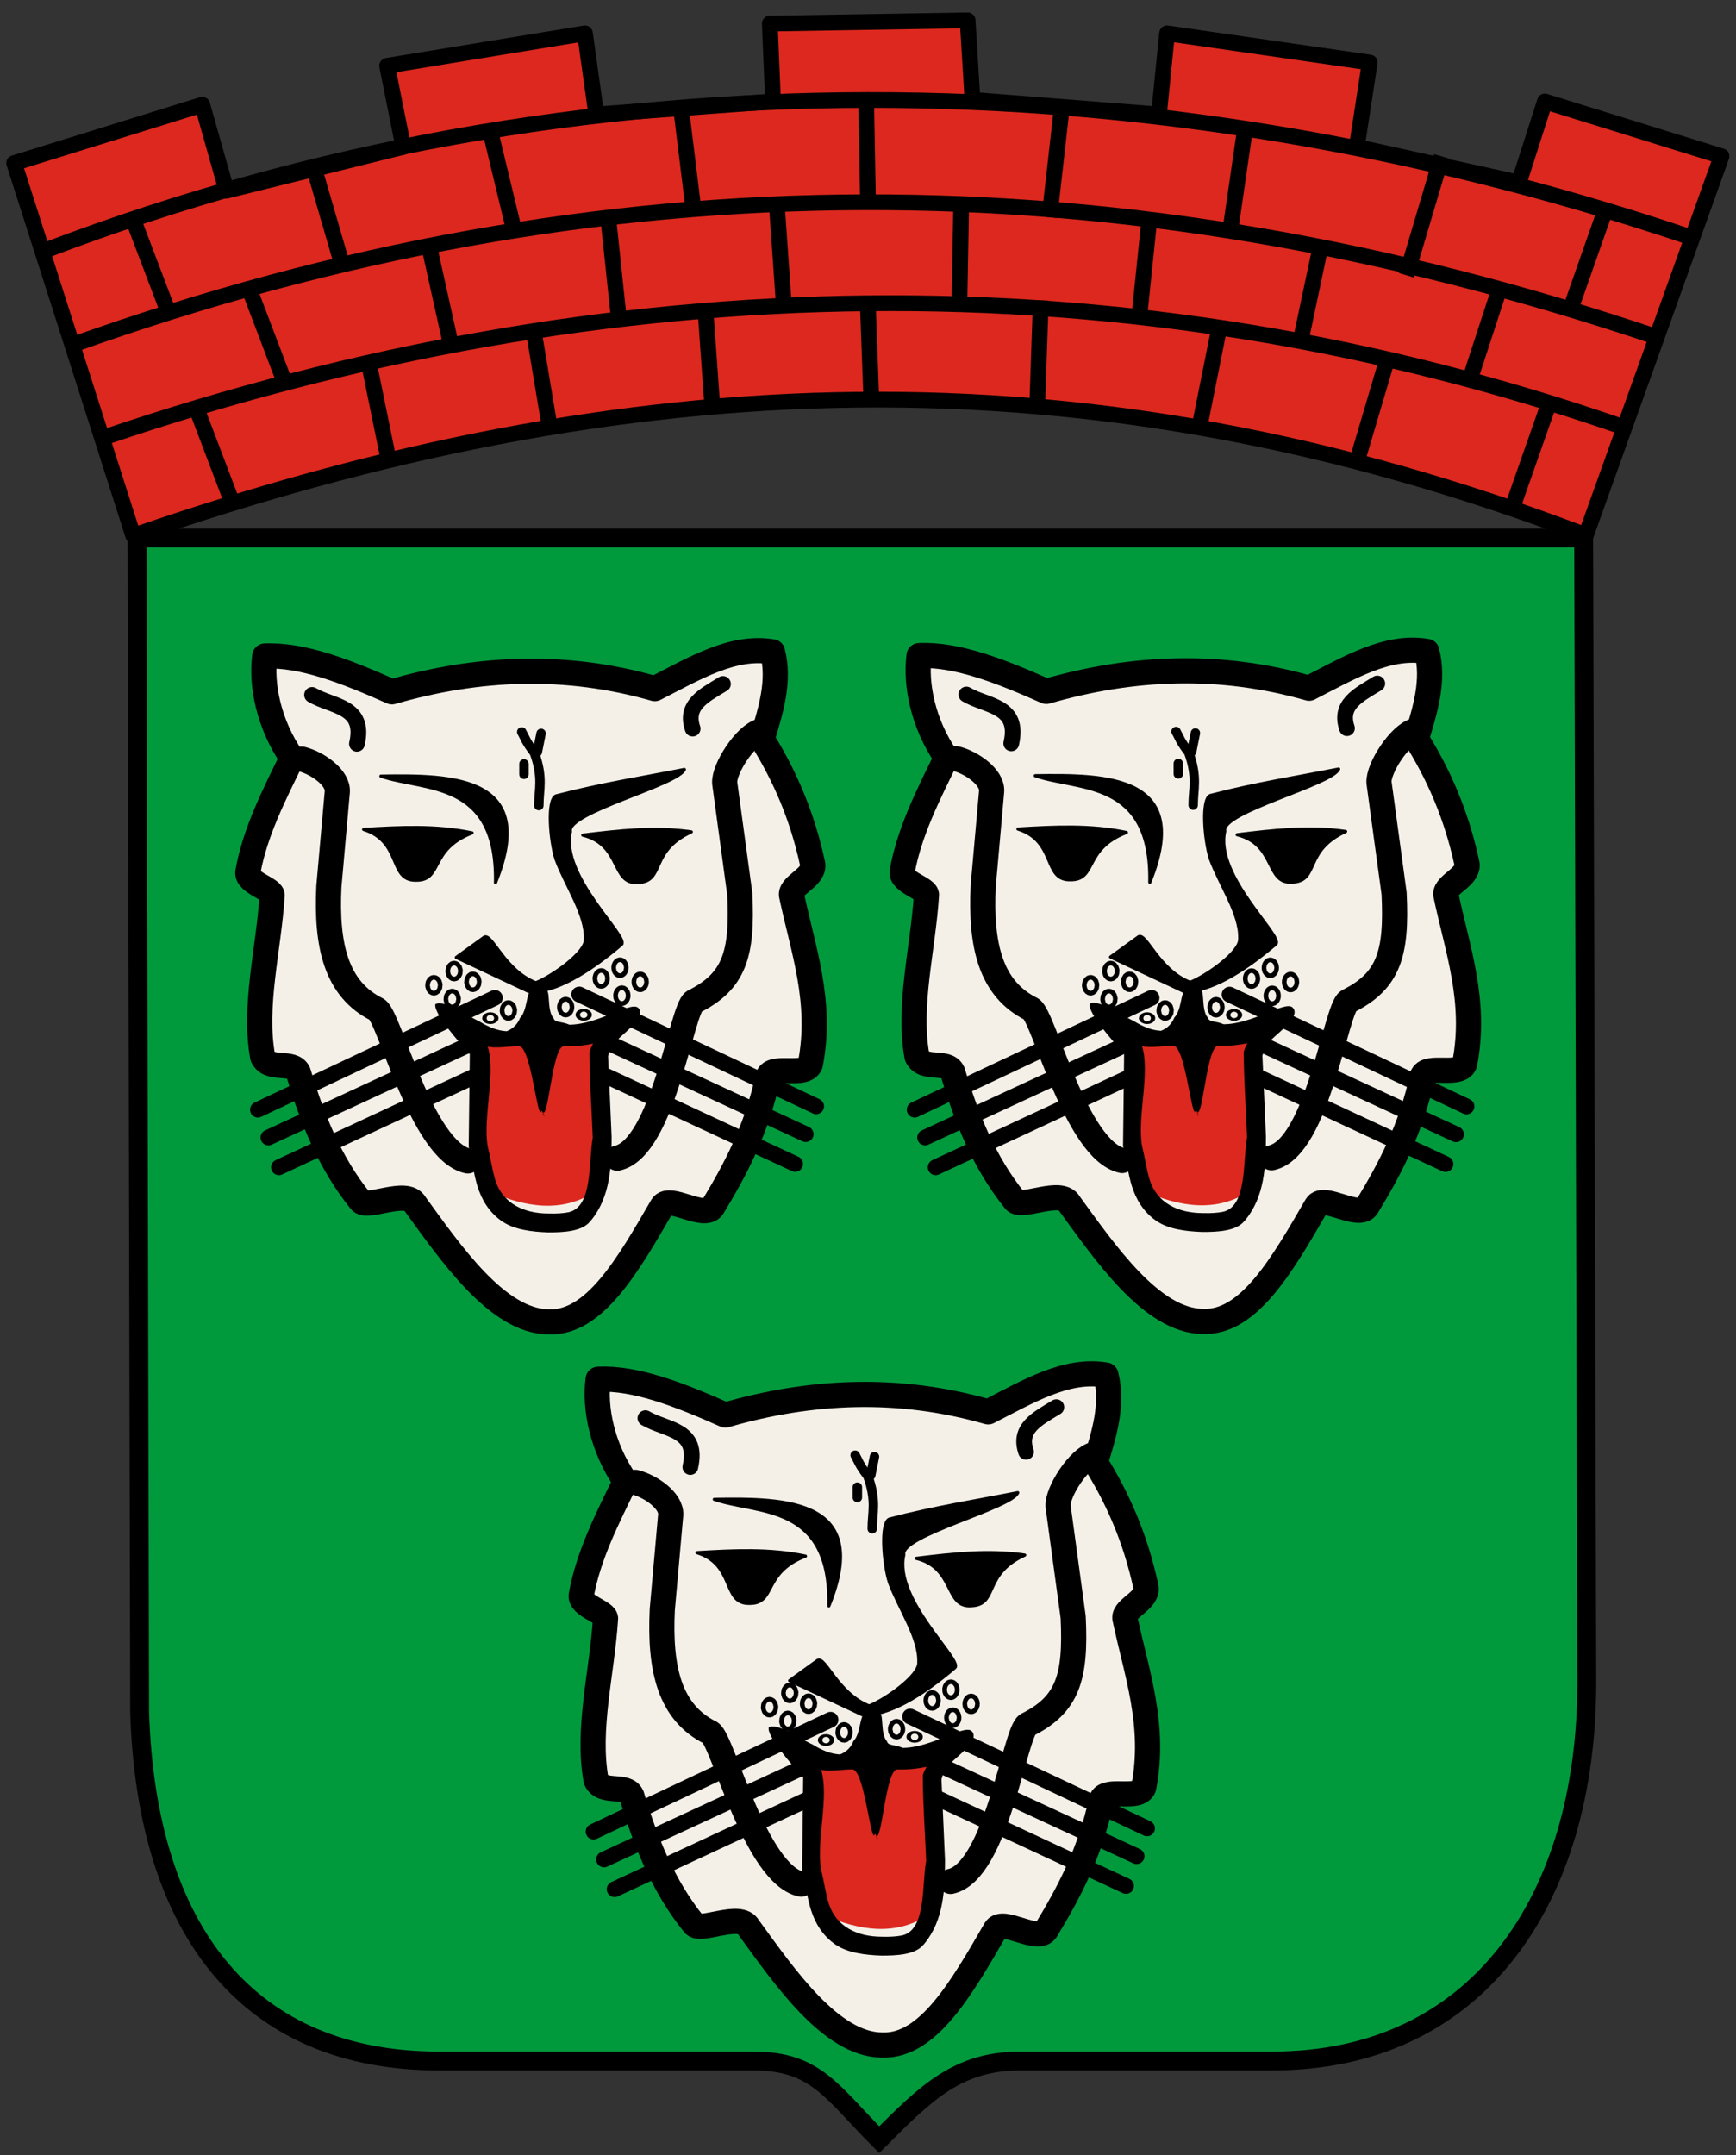 <!-- Created with Inkscape (http://www.inkscape.org/) -->
<svg xmlns:rdf="http://www.w3.org/1999/02/22-rdf-syntax-ns#" xmlns="http://www.w3.org/2000/svg" height="685" width="552" version="1.1" xmlns:cc="http://creativecommons.org/ns#" xmlns:dc="http://purl.org/dc/elements/1.1/">
 <rect width="100%" height="100%" fill="#333333" stroke="none"/>

 <g transform="translate(39.561,165)">
  <g transform="translate(0,-532.362)">
   <path stroke-linejoin="miter" d="m464,538.36-460,0,0.839,373.16c2.214,70.27,35.161,110.88,95.161,110.88h100c20,0,25,10,40,25,15-15,25-25,45-25h80c65,0,99.839-50.838,100-120z" stroke="#000" stroke-linecap="butt" stroke-miterlimit="4" stroke-dasharray="none" stroke-width="6" fill="#009a3d"/>
   <g transform="translate(-65.36,277.337)">
    <path stroke-linejoin="round" d="m109.98,298.54c11.84-0.592,25.969,4.918,40.449,11.366,27.436-7.921,55.246-9.119,83.573-1.003,12.48-6.354,24.96-13.914,37.441-11.7,2.372,9.249-0.497,18.497-3.343,27.746,6.941,11.159,12.663,23.841,16.046,39.446,1.097,4.311-6.906,6.803-6.686,10.029,3.663,17.388,9.864,33.93,6.017,53.821-1.59,4.144-11.566,0.18-13.372,3.677-3.71,17.222-10.488,29.842-17.717,41.786-2.752,3.923-13.765-4.05-16.046-0.334-10.766,18.597-21.496,37.38-36.103,36.772-16.217-0.102-31.13-21.898-42.455-37.441-2.574-4.907-15.428,1.758-17.383-1.003-9.699-12.032-15.337-26.095-19.723-40.784-1.783-3.962-9.249-0.384-11.366-5.014-2.934-16.261,1.915-34.08,3.009-51.147,0.518-2.105-8.458-4.232-7.689-7.689,2.292-12.632,8.295-24.335,14.04-36.103-7.45-10.809-9.904-23.289-8.692-32.426z" stroke="#000" stroke-linecap="round" stroke-miterlimit="4" stroke-dasharray="none" stroke-width="8" fill="#f4f0e8"/>
    <path stroke-linejoin="round" d="m121.8,331.31c4.864,1.222,11.573,5.844,11.251,10.346l-2.674,30.086c-0.92,19.066,2.404,32.707,15.303,39.136,3.942,2.408,14.289,44.925,28.864,48.131" stroke="#000" stroke-linecap="round" stroke-miterlimit="4" stroke-dasharray="none" stroke-width="8" fill="none"/>
    <path stroke-linejoin="round" d="m183.35,370.58c13.723-33.853-13.492-34.247-36.432-33.876,13.754,4.781,37.093,1.074,36.432,33.876z" stroke="#000001" stroke-linecap="round" stroke-width="1px" fill="#000"/>
    <path stroke-linejoin="round" d="m170.88,394.32,8.928-6.449c2.382-1.31,6.377,10.577,16.363,14.506,5.199-2.054,16.154-9.73,15.769-13.919,0.274-7.79-6.24-16.937-9.36-25.406-1.819-5.776-2.907-18.773,0-20.057,14.606-3.803,27.348-5.741,40.824-8.415-1.998,4.931-37.733,13.755-36.225,19.747-3.293,14.2,18.769,33.505,16.249,35.86-10.433,8.889-21.131,15.355-29.357,15.026z" stroke="#000" stroke-linecap="round" stroke-width="1px" fill="#000"/>
    <path fill="#dc281e" d="m180.36,420.99,35.221,0-0.236,47.512c-10.534,7.232-22.498,5.266-33.802,0.236-2.508-17.334-1.756-30.414-1.182-47.749z"/>
    <path style="direction:ltr;enable-background:accumulate;baseline-shift:baseline;block-progression:tb;text-indent:0;color:#000000;text-transform:none;text-align:start;" fill="#000" d="m199.29,404.51-4.689,0.67c-1.479,0.222-1.076,6.003-3.458,8.382-0.623,1.661-1.958,3.324-4.24,4.22-3.049-0.172-5.822-1.362-8.781-3.188-3.493-1.521-11.17-7.112-13.904-5.382-0.538,2.997,7.395,11.865,10.966,15.851l-0.344,29.375c0.968,4.329,1.671,9.018,2.781,12.625,1.299,4.121,3.598,8.325,8.062,11.312,0.01,0,0.021,0,0.031,0,3.631,2.417,8.999,3.17,14.406,3.344,4.565,0.003,10.838-0.198,13.406-3.594l0.031,0.031c0.094-0.111,0.159-0.232,0.25-0.344,6.01-7.369,6.456-16.98,6.469-26.344,0.001-0.042,0.001-0.083,0-0.125l-1.125-25.656c0.771-2.742,1.652-3.965,3.031-5.25,2.338-2.356,9.525-7.469,6.459-10.167-2.557-1.935-12.733,5.419-21.811,5.425-2.592-1.129-4.672-0.616-4.984-2.038-2.279-2.43-0.86-9.025-2.558-9.148zm-1.144,38.552c0.683,2.411,1.185,2.257,0.031,0.156,1.991,4.186,3.159-21.251,7.038-20.655,3.862,0.053,6.655-0.312,9.156-0.844-0.398,0.901-0.87,1.654-1.156,2.75,0.02,8.93,0.722,18.117,1.063,27.125-1.403,7.649,0.102,22.022-7.688,23.719-1.629,0.334-3.895,0.482-6.25,0.406-8.151,0.022-14.696-3.331-17-10.469-1.022-3.244-1.522-7.102-2.5-11.062-1.503-9.203,2.695-23.093,0.031-31.562,1.986,0.726,7.447-0.121,9.78-0.087,3.93-0.657,6.015,23.843,7.255,20.696,0.235-0.625,0.09,0.45,0.239-0.172z"/>
    <path stroke-linejoin="round" d="m255.68,307.41c-6.146,3.733-12.194,6.732-9.637,14.195" stroke="#000" stroke-linecap="round" stroke-miterlimit="4" stroke-dasharray="none" stroke-width="5" fill="none"/>
    <path stroke-linejoin="miter" d="m125.02,310.9c6.619,3.875,17.04,3.448,14.277,15.533" stroke="#000" stroke-linecap="round" stroke-miterlimit="4" stroke-dasharray="none" stroke-width="5" fill="none"/>
    <path stroke-linejoin="round" d="m141.42,353.65c11.499-0.69,22.998-1.293,34.496,1.101-13.801,5.309-9.271,15.124-17.815,15.026-8.719,0.236-4.393-12.279-16.681-16.127z" stroke="#000" stroke-linecap="round" stroke-width="1px" fill="#000"/>
    <path stroke-linejoin="round" d="m267.72,322.4c-4.864,1.222-11.81,11.989-11.488,16.492l4.802,35.287c0.92,19.066-1.695,27.743-14.594,34.172-3.942,2.408-9.797,46.58-24.373,49.786" stroke="#000" stroke-linecap="round" stroke-miterlimit="4" stroke-dasharray="none" stroke-width="8" fill="none"/>
    <path stroke-linejoin="round" d="m211.12,355.46c11.434-1.4,22.874-2.713,34.498-1.034-13.446,6.152-8.318,15.668-16.852,16.099-8.688,0.774-5.144-11.984-17.646-15.065z" stroke="#000" stroke-linecap="round" stroke-width="1px" fill="#000"/>
    <path stroke-linejoin="round" d="m191.7,322.66c1.121,1.988,1.195,2.929,4.018,6.619,2.891,8.012,1.398,11.641,1.418,16.783" stroke="#000" stroke-linecap="round" stroke-miterlimit="4" stroke-dasharray="none" stroke-width="3" fill="none"/>
    <path stroke-linejoin="round" d="m192.41,332.82,0,3.309" stroke="#000" stroke-linecap="round" stroke-miterlimit="4" stroke-dasharray="none" stroke-width="3" fill="none"/>
    <path stroke-linejoin="round" d="m197.85,323.13-1.182,5.91" stroke="#000" stroke-linecap="round" stroke-miterlimit="4" stroke-dasharray="none" stroke-width="3" fill="none"/>
   </g>
   <g transform="translate(142.696,277.202)">
    <path stroke-linejoin="round" d="m109.98,298.54c11.84-0.592,25.969,4.918,40.449,11.366,27.436-7.921,55.246-9.119,83.573-1.003,12.48-6.354,24.96-13.914,37.441-11.7,2.372,9.249-0.497,18.497-3.343,27.746,6.941,11.159,12.663,23.841,16.046,39.446,1.097,4.311-6.906,6.803-6.686,10.029,3.663,17.388,9.864,33.93,6.017,53.821-1.59,4.144-11.566,0.18-13.372,3.677-3.71,17.222-10.488,29.842-17.717,41.786-2.752,3.923-13.765-4.05-16.046-0.334-10.766,18.597-21.496,37.38-36.103,36.772-16.217-0.102-31.13-21.898-42.455-37.441-2.574-4.907-15.428,1.758-17.383-1.003-9.699-12.032-15.337-26.095-19.723-40.784-1.783-3.962-9.249-0.384-11.366-5.014-2.934-16.261,1.915-34.08,3.009-51.147,0.518-2.105-8.458-4.232-7.689-7.689,2.292-12.632,8.295-24.335,14.04-36.103-7.45-10.809-9.904-23.289-8.692-32.426z" stroke="#000" stroke-linecap="round" stroke-miterlimit="4" stroke-dasharray="none" stroke-width="8" fill="#f4f0e8"/>
    <path stroke-linejoin="round" d="m121.8,331.31c4.864,1.222,11.573,5.844,11.251,10.346l-2.674,30.086c-0.92,19.066,2.404,32.707,15.303,39.136,3.942,2.408,14.289,44.925,28.864,48.131" stroke="#000" stroke-linecap="round" stroke-miterlimit="4" stroke-dasharray="none" stroke-width="8" fill="none"/>
    <path stroke-linejoin="round" d="m183.35,370.58c13.723-33.853-13.492-34.247-36.432-33.876,13.754,4.781,37.093,1.074,36.432,33.876z" stroke="#000001" stroke-linecap="round" stroke-width="1px" fill="#000"/>
    <path stroke-linejoin="round" d="m170.88,394.32,8.928-6.449c2.382-1.31,6.377,10.577,16.363,14.506,5.199-2.054,16.154-9.73,15.769-13.919,0.274-7.79-6.24-16.937-9.36-25.406-1.819-5.776-2.907-18.773,0-20.057,14.606-3.803,27.348-5.741,40.824-8.415-1.998,4.931-37.733,13.755-36.225,19.747-3.293,14.2,18.769,33.505,16.249,35.86-10.433,8.889-21.131,15.355-29.357,15.026z" stroke="#000" stroke-linecap="round" stroke-width="1px" fill="#000"/>
    <path fill="#dc281e" d="m180.36,420.99,35.221,0-0.236,47.512c-10.534,7.232-22.498,5.266-33.802,0.236-2.508-17.334-1.756-30.414-1.182-47.749z"/>
    <path style="direction:ltr;enable-background:accumulate;baseline-shift:baseline;block-progression:tb;text-indent:0;color:#000000;text-transform:none;text-align:start;" fill="#000" d="m199.29,404.51-4.689,0.67c-1.479,0.222-1.076,6.003-3.458,8.382-0.623,1.661-1.958,3.324-4.24,4.22-3.049-0.172-5.822-1.362-8.781-3.188-3.493-1.521-11.17-7.112-13.904-5.382-0.538,2.997,7.395,11.865,10.966,15.851l-0.344,29.375c0.968,4.329,1.671,9.018,2.781,12.625,1.299,4.121,3.598,8.325,8.062,11.312,0.01,0,0.021,0,0.031,0,3.631,2.417,8.999,3.17,14.406,3.344,4.565,0.003,10.838-0.198,13.406-3.594l0.031,0.031c0.094-0.111,0.159-0.232,0.25-0.344,6.01-7.369,6.456-16.98,6.469-26.344,0.001-0.042,0.001-0.083,0-0.125l-1.125-25.656c0.771-2.742,1.652-3.965,3.031-5.25,2.338-2.356,9.525-7.469,6.459-10.167-2.557-1.935-12.733,5.419-21.811,5.425-2.592-1.129-4.672-0.616-4.984-2.038-2.279-2.43-0.86-9.025-2.558-9.148zm-1.144,38.552c0.683,2.411,1.185,2.257,0.031,0.156,1.991,4.186,3.159-21.251,7.038-20.655,3.862,0.053,6.655-0.312,9.156-0.844-0.398,0.901-0.87,1.654-1.156,2.75,0.02,8.93,0.722,18.117,1.063,27.125-1.403,7.649,0.102,22.022-7.688,23.719-1.629,0.334-3.895,0.482-6.25,0.406-8.151,0.022-14.696-3.331-17-10.469-1.022-3.244-1.522-7.102-2.5-11.062-1.503-9.203,2.695-23.093,0.031-31.562,1.986,0.726,7.447-0.121,9.78-0.087,3.93-0.657,6.015,23.843,7.255,20.696,0.235-0.625,0.09,0.45,0.239-0.172z"/>
    <path stroke-linejoin="round" d="m255.68,307.41c-6.146,3.733-12.194,6.732-9.637,14.195" stroke="#000" stroke-linecap="round" stroke-miterlimit="4" stroke-dasharray="none" stroke-width="5" fill="none"/>
    <path stroke-linejoin="miter" d="m125.02,310.9c6.619,3.875,17.04,3.448,14.277,15.533" stroke="#000" stroke-linecap="round" stroke-miterlimit="4" stroke-dasharray="none" stroke-width="5" fill="none"/>
    <path stroke-linejoin="round" d="m141.42,353.65c11.499-0.69,22.998-1.293,34.496,1.101-13.801,5.309-9.271,15.124-17.815,15.026-8.719,0.236-4.393-12.279-16.681-16.127z" stroke="#000" stroke-linecap="round" stroke-width="1px" fill="#000"/>
    <path stroke-linejoin="round" d="m267.72,322.4c-4.864,1.222-11.81,11.989-11.488,16.492l4.802,35.287c0.92,19.066-1.695,27.743-14.594,34.172-3.942,2.408-9.797,46.58-24.373,49.786" stroke="#000" stroke-linecap="round" stroke-miterlimit="4" stroke-dasharray="none" stroke-width="8" fill="none"/>
    <path stroke-linejoin="round" d="m211.12,355.46c11.434-1.4,22.874-2.713,34.498-1.034-13.446,6.152-8.318,15.668-16.852,16.099-8.688,0.774-5.144-11.984-17.646-15.065z" stroke="#000" stroke-linecap="round" stroke-width="1px" fill="#000"/>
    <path stroke-linejoin="round" d="m191.7,322.66c1.121,1.988,1.195,2.929,4.018,6.619,2.891,8.012,1.398,11.641,1.418,16.783" stroke="#000" stroke-linecap="round" stroke-miterlimit="4" stroke-dasharray="none" stroke-width="3" fill="none"/>
    <path stroke-linejoin="round" d="m192.41,332.82,0,3.309" stroke="#000" stroke-linecap="round" stroke-miterlimit="4" stroke-dasharray="none" stroke-width="3" fill="none"/>
    <path stroke-linejoin="round" d="m197.85,323.13-1.182,5.91" stroke="#000" stroke-linecap="round" stroke-miterlimit="4" stroke-dasharray="none" stroke-width="3" fill="none"/>
   </g>
   <g transform="translate(40.647,507.192)">
    <path stroke-linejoin="round" d="m109.98,298.54c11.84-0.592,25.969,4.918,40.449,11.366,27.436-7.921,55.246-9.119,83.573-1.003,12.48-6.354,24.96-13.914,37.441-11.7,2.372,9.249-0.497,18.497-3.343,27.746,6.941,11.159,12.663,23.841,16.046,39.446,1.097,4.311-6.906,6.803-6.686,10.029,3.663,17.388,9.864,33.93,6.017,53.821-1.59,4.144-11.566,0.18-13.372,3.677-3.71,17.222-10.488,29.842-17.717,41.786-2.752,3.923-13.765-4.05-16.046-0.334-10.766,18.597-21.496,37.38-36.103,36.772-16.217-0.102-31.13-21.898-42.455-37.441-2.574-4.907-15.428,1.758-17.383-1.003-9.699-12.032-15.337-26.095-19.723-40.784-1.783-3.962-9.249-0.384-11.366-5.014-2.934-16.261,1.915-34.08,3.009-51.147,0.518-2.105-8.458-4.232-7.689-7.689,2.292-12.632,8.295-24.335,14.04-36.103-7.45-10.809-9.904-23.289-8.692-32.426z" stroke="#000" stroke-linecap="round" stroke-miterlimit="4" stroke-dasharray="none" stroke-width="8" fill="#f4f0e8"/>
    <path stroke-linejoin="round" d="m121.8,331.31c4.864,1.222,11.573,5.844,11.251,10.346l-2.674,30.086c-0.92,19.066,2.404,32.707,15.303,39.136,3.942,2.408,14.289,44.925,28.864,48.131" stroke="#000" stroke-linecap="round" stroke-miterlimit="4" stroke-dasharray="none" stroke-width="8" fill="none"/>
    <path stroke-linejoin="round" d="m183.35,370.58c13.723-33.853-13.492-34.247-36.432-33.876,13.754,4.781,37.093,1.074,36.432,33.876z" stroke="#000001" stroke-linecap="round" stroke-width="1px" fill="#000"/>
    <path stroke-linejoin="round" d="m170.88,394.32,8.928-6.449c2.382-1.31,6.377,10.577,16.363,14.506,5.199-2.054,16.154-9.73,15.769-13.919,0.274-7.79-6.24-16.937-9.36-25.406-1.819-5.776-2.907-18.773,0-20.057,14.606-3.803,27.348-5.741,40.824-8.415-1.998,4.931-37.733,13.755-36.225,19.747-3.293,14.2,18.769,33.505,16.249,35.86-10.433,8.889-21.131,15.355-29.357,15.026z" stroke="#000" stroke-linecap="round" stroke-width="1px" fill="#000"/>
    <path fill="#dc281e" d="m180.36,420.99,35.221,0-0.236,47.512c-10.534,7.232-22.498,5.266-33.802,0.236-2.508-17.334-1.756-30.414-1.182-47.749z"/>
    <path style="direction:ltr;enable-background:accumulate;baseline-shift:baseline;block-progression:tb;text-indent:0;color:#000000;text-transform:none;text-align:start;" fill="#000" d="m199.29,404.51-4.689,0.67c-1.479,0.222-1.076,6.003-3.458,8.382-0.623,1.661-1.958,3.324-4.24,4.22-3.049-0.172-5.822-1.362-8.781-3.188-3.493-1.521-11.17-7.112-13.904-5.382-0.538,2.997,7.395,11.865,10.966,15.851l-0.344,29.375c0.968,4.329,1.671,9.018,2.781,12.625,1.299,4.121,3.598,8.325,8.062,11.312,0.01,0,0.021,0,0.031,0,3.631,2.417,8.999,3.17,14.406,3.344,4.565,0.003,10.838-0.198,13.406-3.594l0.031,0.031c0.094-0.111,0.159-0.232,0.25-0.344,6.01-7.369,6.456-16.98,6.469-26.344,0.001-0.042,0.001-0.083,0-0.125l-1.125-25.656c0.771-2.742,1.652-3.965,3.031-5.25,2.338-2.356,9.525-7.469,6.459-10.167-2.557-1.935-12.733,5.419-21.811,5.425-2.592-1.129-4.672-0.616-4.984-2.038-2.279-2.43-0.86-9.025-2.558-9.148zm-1.144,38.552c0.683,2.411,1.185,2.257,0.031,0.156,1.991,4.186,3.159-21.251,7.038-20.655,3.862,0.053,6.655-0.312,9.156-0.844-0.398,0.901-0.87,1.654-1.156,2.75,0.02,8.93,0.722,18.117,1.063,27.125-1.403,7.649,0.102,22.022-7.688,23.719-1.629,0.334-3.895,0.482-6.25,0.406-8.151,0.022-14.696-3.331-17-10.469-1.022-3.244-1.522-7.102-2.5-11.062-1.503-9.203,2.695-23.093,0.031-31.562,1.986,0.726,7.447-0.121,9.78-0.087,3.93-0.657,6.015,23.843,7.255,20.696,0.235-0.625,0.09,0.45,0.239-0.172z"/>
    <path stroke-linejoin="round" d="m255.68,307.41c-6.146,3.733-12.194,6.732-9.637,14.195" stroke="#000" stroke-linecap="round" stroke-miterlimit="4" stroke-dasharray="none" stroke-width="5" fill="none"/>
    <path stroke-linejoin="miter" d="m125.02,310.9c6.619,3.875,17.04,3.448,14.277,15.533" stroke="#000" stroke-linecap="round" stroke-miterlimit="4" stroke-dasharray="none" stroke-width="5" fill="none"/>
    <path stroke-linejoin="round" d="m141.42,353.65c11.499-0.69,22.998-1.293,34.496,1.101-13.801,5.309-9.271,15.124-17.815,15.026-8.719,0.236-4.393-12.279-16.681-16.127z" stroke="#000" stroke-linecap="round" stroke-width="1px" fill="#000"/>
    <path stroke-linejoin="round" d="m267.72,322.4c-4.864,1.222-11.81,11.989-11.488,16.492l4.802,35.287c0.92,19.066-1.695,27.743-14.594,34.172-3.942,2.408-9.797,46.58-24.373,49.786" stroke="#000" stroke-linecap="round" stroke-miterlimit="4" stroke-dasharray="none" stroke-width="8" fill="none"/>
    <path stroke-linejoin="round" d="m211.12,355.46c11.434-1.4,22.874-2.713,34.498-1.034-13.446,6.152-8.318,15.668-16.852,16.099-8.688,0.774-5.144-11.984-17.646-15.065z" stroke="#000" stroke-linecap="round" stroke-width="1px" fill="#000"/>
    <path stroke-linejoin="round" d="m191.7,322.66c1.121,1.988,1.195,2.929,4.018,6.619,2.891,8.012,1.398,11.641,1.418,16.783" stroke="#000" stroke-linecap="round" stroke-miterlimit="4" stroke-dasharray="none" stroke-width="3" fill="none"/>
    <path stroke-linejoin="round" d="m192.41,332.82,0,3.309" stroke="#000" stroke-linecap="round" stroke-miterlimit="4" stroke-dasharray="none" stroke-width="3" fill="none"/>
    <path stroke-linejoin="round" d="m197.85,323.13-1.182,5.91" stroke="#000" stroke-linecap="round" stroke-miterlimit="4" stroke-dasharray="none" stroke-width="3" fill="none"/>
   </g>
  </g>
  <path stroke-linejoin="miter" d="m144.61,151.07,75.351,35.551" stroke="#000" stroke-linecap="round" stroke-miterlimit="4" stroke-dasharray="none" stroke-width="5" fill="none"/>
  <path stroke-linejoin="miter" d="m153.4,166.22,63.227,29.249" stroke="#000" stroke-linecap="round" stroke-miterlimit="4" stroke-dasharray="none" stroke-width="5" fill="none"/>
  <path stroke-linejoin="miter" d="m151.82,176.35,61.456,28.582" stroke="#000" stroke-linecap="round" stroke-miterlimit="4" stroke-dasharray="none" stroke-width="5" fill="none"/>
  <path stroke-linejoin="round" d="m152.03,145.57c0,0.403-0.408,0.729-0.911,0.729-0.503,0-0.911-0.326-0.911-0.729,0-0.403,0.408-0.729,0.911-0.729,0.503,0,0.911,0.326,0.911,0.729z" transform="matrix(0.809,0,0,1.012,35.322,-4.759)" stroke="#000" stroke-linecap="round" stroke-miterlimit="4" stroke-dasharray="none" stroke-width="5" fill="#f4f0e8"/>
  <path stroke-linejoin="round" d="m152.03,145.57c0,0.403-0.408,0.729-0.911,0.729-0.503,0-0.911-0.326-0.911-0.729,0-0.403,0.408-0.729,0.911-0.729,0.503,0,0.911,0.326,0.911,0.729z" transform="matrix(0.809,0,0,1.012,35.916,4.127)" stroke="#000" stroke-linecap="round" stroke-miterlimit="4" stroke-dasharray="none" stroke-width="5" fill="#f4f0e8"/>
  <path stroke-linejoin="round" d="m152.03,145.57c0,0.403-0.408,0.729-0.911,0.729-0.503,0-0.911-0.326-0.911-0.729,0-0.403,0.408-0.729,0.911-0.729,0.503,0,0.911,0.326,0.911,0.729z" transform="matrix(0.809,0,0,1.012,29.354,-1.342)" stroke="#000" stroke-linecap="round" stroke-miterlimit="4" stroke-dasharray="none" stroke-width="5" fill="#f4f0e8"/>
  <path stroke-linejoin="round" d="m152.03,145.57c0,0.403-0.408,0.729-0.911,0.729-0.503,0-0.911-0.326-0.911-0.729,0-0.403,0.408-0.729,0.911-0.729,0.503,0,0.911,0.326,0.911,0.729z" transform="matrix(0.809,0,0,1.012,18.052,7.773)" stroke="#000" stroke-linecap="round" stroke-miterlimit="4" stroke-dasharray="none" stroke-width="5" fill="#f4f0e8"/>
  <path stroke-linejoin="round" d="m152.03,145.57c0,0.403-0.408,0.729-0.911,0.729-0.503,0-0.911-0.326-0.911-0.729,0-0.403,0.408-0.729,0.911-0.729,0.503,0,0.911,0.326,0.911,0.729z" transform="matrix(0.809,0,0,1.012,41.75,-0.248)" stroke="#000" stroke-linecap="round" stroke-miterlimit="4" stroke-dasharray="none" stroke-width="5" fill="#f4f0e8"/>
  <path stroke-linejoin="round" d="m152.03,145.57c0,0.403-0.408,0.729-0.911,0.729-0.503,0-0.911-0.326-0.911-0.729,0-0.403,0.408-0.729,0.911-0.729,0.503,0,0.911,0.326,0.911,0.729z" transform="matrix(0.764,0,0,0.58,30.594,73.102)" stroke="#000" stroke-linecap="round" stroke-miterlimit="4" stroke-dasharray="none" stroke-width="5" fill="#f4f0e8"/>
  <g transform="translate(206.789,0.041)" stroke="#000" stroke-linecap="round" stroke-miterlimit="4" stroke-dasharray="none" stroke-width="5">
   <path stroke-linejoin="miter" d="m144.61,151.07,75.351,35.551" fill="none"/>
   <path stroke-linejoin="miter" d="m153.4,166.22,63.227,29.249" fill="none"/>
   <path stroke-linejoin="miter" d="m151.82,176.35,61.456,28.582" fill="none"/>
   <path stroke-linejoin="round" d="m152.03,145.57c0,0.403-0.408,0.729-0.911,0.729-0.503,0-0.911-0.326-0.911-0.729,0-0.403,0.408-0.729,0.911-0.729,0.503,0,0.911,0.326,0.911,0.729z" transform="matrix(0.809,0,0,1.012,35.322,-4.759)" fill="#f4f0e8"/>
   <path stroke-linejoin="round" d="m152.03,145.57c0,0.403-0.408,0.729-0.911,0.729-0.503,0-0.911-0.326-0.911-0.729,0-0.403,0.408-0.729,0.911-0.729,0.503,0,0.911,0.326,0.911,0.729z" transform="matrix(0.809,0,0,1.012,35.916,4.127)" fill="#f4f0e8"/>
   <path stroke-linejoin="round" d="m152.03,145.57c0,0.403-0.408,0.729-0.911,0.729-0.503,0-0.911-0.326-0.911-0.729,0-0.403,0.408-0.729,0.911-0.729,0.503,0,0.911,0.326,0.911,0.729z" transform="matrix(0.809,0,0,1.012,29.354,-1.342)" fill="#f4f0e8"/>
   <path stroke-linejoin="round" d="m152.03,145.57c0,0.403-0.408,0.729-0.911,0.729-0.503,0-0.911-0.326-0.911-0.729,0-0.403,0.408-0.729,0.911-0.729,0.503,0,0.911,0.326,0.911,0.729z" transform="matrix(0.809,0,0,1.012,18.052,7.773)" fill="#f4f0e8"/>
   <path stroke-linejoin="round" d="m152.03,145.57c0,0.403-0.408,0.729-0.911,0.729-0.503,0-0.911-0.326-0.911-0.729,0-0.403,0.408-0.729,0.911-0.729,0.503,0,0.911,0.326,0.911,0.729z" transform="matrix(0.809,0,0,1.012,41.75,-0.248)" fill="#f4f0e8"/>
   <path stroke-linejoin="round" d="m152.03,145.57c0,0.403-0.408,0.729-0.911,0.729-0.503,0-0.911-0.326-0.911-0.729,0-0.403,0.408-0.729,0.911-0.729,0.503,0,0.911,0.326,0.911,0.729z" transform="matrix(0.764,0,0,0.58,30.594,73.102)" fill="#f4f0e8"/>
  </g>
  <g transform="translate(105.215,229.484)" stroke="#000" stroke-linecap="round" stroke-miterlimit="4" stroke-dasharray="none" stroke-width="5">
   <path stroke-linejoin="miter" d="m144.61,151.07,75.351,35.551" fill="none"/>
   <path stroke-linejoin="miter" d="m153.4,166.22,63.227,29.249" fill="none"/>
   <path stroke-linejoin="miter" d="m151.82,176.35,61.456,28.582" fill="none"/>
   <path stroke-linejoin="round" d="m152.03,145.57c0,0.403-0.408,0.729-0.911,0.729-0.503,0-0.911-0.326-0.911-0.729,0-0.403,0.408-0.729,0.911-0.729,0.503,0,0.911,0.326,0.911,0.729z" transform="matrix(0.809,0,0,1.012,35.322,-4.759)" fill="#f4f0e8"/>
   <path stroke-linejoin="round" d="m152.03,145.57c0,0.403-0.408,0.729-0.911,0.729-0.503,0-0.911-0.326-0.911-0.729,0-0.403,0.408-0.729,0.911-0.729,0.503,0,0.911,0.326,0.911,0.729z" transform="matrix(0.809,0,0,1.012,35.916,4.127)" fill="#f4f0e8"/>
   <path stroke-linejoin="round" d="m152.03,145.57c0,0.403-0.408,0.729-0.911,0.729-0.503,0-0.911-0.326-0.911-0.729,0-0.403,0.408-0.729,0.911-0.729,0.503,0,0.911,0.326,0.911,0.729z" transform="matrix(0.809,0,0,1.012,29.354,-1.342)" fill="#f4f0e8"/>
   <path stroke-linejoin="round" d="m152.03,145.57c0,0.403-0.408,0.729-0.911,0.729-0.503,0-0.911-0.326-0.911-0.729,0-0.403,0.408-0.729,0.911-0.729,0.503,0,0.911,0.326,0.911,0.729z" transform="matrix(0.809,0,0,1.012,18.052,7.773)" fill="#f4f0e8"/>
   <path stroke-linejoin="round" d="m152.03,145.57c0,0.403-0.408,0.729-0.911,0.729-0.503,0-0.911-0.326-0.911-0.729,0-0.403,0.408-0.729,0.911-0.729,0.503,0,0.911,0.326,0.911,0.729z" transform="matrix(0.809,0,0,1.012,41.75,-0.248)" fill="#f4f0e8"/>
   <path stroke-linejoin="round" d="m152.03,145.57c0,0.403-0.408,0.729-0.911,0.729-0.503,0-0.911-0.326-0.911-0.729,0-0.403,0.408-0.729,0.911-0.729,0.503,0,0.911,0.326,0.911,0.729z" transform="matrix(0.764,0,0,0.58,30.594,73.102)" fill="#f4f0e8"/>
  </g>
  <g transform="matrix(-1,0,0,1,369.138,230.515)" stroke="#000" stroke-linecap="round" stroke-miterlimit="4" stroke-dasharray="none" stroke-width="5">
   <path stroke-linejoin="miter" d="m144.61,151.07,75.351,35.551" fill="none"/>
   <path stroke-linejoin="miter" d="m153.4,166.22,63.227,29.249" fill="none"/>
   <path stroke-linejoin="miter" d="m151.82,176.35,61.456,28.582" fill="none"/>
   <path stroke-linejoin="round" d="m152.03,145.57c0,0.403-0.408,0.729-0.911,0.729-0.503,0-0.911-0.326-0.911-0.729,0-0.403,0.408-0.729,0.911-0.729,0.503,0,0.911,0.326,0.911,0.729z" transform="matrix(0.809,0,0,1.012,35.322,-4.759)" fill="#f4f0e8"/>
   <path stroke-linejoin="round" d="m152.03,145.57c0,0.403-0.408,0.729-0.911,0.729-0.503,0-0.911-0.326-0.911-0.729,0-0.403,0.408-0.729,0.911-0.729,0.503,0,0.911,0.326,0.911,0.729z" transform="matrix(0.809,0,0,1.012,35.916,4.127)" fill="#f4f0e8"/>
   <path stroke-linejoin="round" d="m152.03,145.57c0,0.403-0.408,0.729-0.911,0.729-0.503,0-0.911-0.326-0.911-0.729,0-0.403,0.408-0.729,0.911-0.729,0.503,0,0.911,0.326,0.911,0.729z" transform="matrix(0.809,0,0,1.012,29.354,-1.342)" fill="#f4f0e8"/>
   <path stroke-linejoin="round" d="m152.03,145.57c0,0.403-0.408,0.729-0.911,0.729-0.503,0-0.911-0.326-0.911-0.729,0-0.403,0.408-0.729,0.911-0.729,0.503,0,0.911,0.326,0.911,0.729z" transform="matrix(0.809,0,0,1.012,18.052,7.773)" fill="#f4f0e8"/>
   <path stroke-linejoin="round" d="m152.03,145.57c0,0.403-0.408,0.729-0.911,0.729-0.503,0-0.911-0.326-0.911-0.729,0-0.403,0.408-0.729,0.911-0.729,0.503,0,0.911,0.326,0.911,0.729z" transform="matrix(0.809,0,0,1.012,41.75,-0.248)" fill="#f4f0e8"/>
   <path stroke-linejoin="round" d="m152.03,145.57c0,0.403-0.408,0.729-0.911,0.729-0.503,0-0.911-0.326-0.911-0.729,0-0.403,0.408-0.729,0.911-0.729,0.503,0,0.911,0.326,0.911,0.729z" transform="matrix(0.764,0,0,0.58,30.594,73.102)" fill="#f4f0e8"/>
  </g>
  <g transform="matrix(-1,0,0,1,471.227,1.072)" stroke="#000" stroke-linecap="round" stroke-miterlimit="4" stroke-dasharray="none" stroke-width="5">
   <path stroke-linejoin="miter" d="m144.61,151.07,75.351,35.551" fill="none"/>
   <path stroke-linejoin="miter" d="m153.4,166.22,63.227,29.249" fill="none"/>
   <path stroke-linejoin="miter" d="m151.82,176.35,61.456,28.582" fill="none"/>
   <path stroke-linejoin="round" d="m152.03,145.57c0,0.403-0.408,0.729-0.911,0.729-0.503,0-0.911-0.326-0.911-0.729,0-0.403,0.408-0.729,0.911-0.729,0.503,0,0.911,0.326,0.911,0.729z" transform="matrix(0.809,0,0,1.012,35.322,-4.759)" fill="#f4f0e8"/>
   <path stroke-linejoin="round" d="m152.03,145.57c0,0.403-0.408,0.729-0.911,0.729-0.503,0-0.911-0.326-0.911-0.729,0-0.403,0.408-0.729,0.911-0.729,0.503,0,0.911,0.326,0.911,0.729z" transform="matrix(0.809,0,0,1.012,35.916,4.127)" fill="#f4f0e8"/>
   <path stroke-linejoin="round" d="m152.03,145.57c0,0.403-0.408,0.729-0.911,0.729-0.503,0-0.911-0.326-0.911-0.729,0-0.403,0.408-0.729,0.911-0.729,0.503,0,0.911,0.326,0.911,0.729z" transform="matrix(0.809,0,0,1.012,29.354,-1.342)" fill="#f4f0e8"/>
   <path stroke-linejoin="round" d="m152.03,145.57c0,0.403-0.408,0.729-0.911,0.729-0.503,0-0.911-0.326-0.911-0.729,0-0.403,0.408-0.729,0.911-0.729,0.503,0,0.911,0.326,0.911,0.729z" transform="matrix(0.809,0,0,1.012,18.052,7.773)" fill="#f4f0e8"/>
   <path stroke-linejoin="round" d="m152.03,145.57c0,0.403-0.408,0.729-0.911,0.729-0.503,0-0.911-0.326-0.911-0.729,0-0.403,0.408-0.729,0.911-0.729,0.503,0,0.911,0.326,0.911,0.729z" transform="matrix(0.809,0,0,1.012,41.75,-0.248)" fill="#f4f0e8"/>
   <path stroke-linejoin="round" d="m152.03,145.57c0,0.403-0.408,0.729-0.911,0.729-0.503,0-0.911-0.326-0.911-0.729,0-0.403,0.408-0.729,0.911-0.729,0.503,0,0.911,0.326,0.911,0.729z" transform="matrix(0.764,0,0,0.58,30.594,73.102)" fill="#f4f0e8"/>
  </g>
  <g transform="matrix(-1,0,0,1,262.408,1.072)" stroke="#000" stroke-linecap="round" stroke-miterlimit="4" stroke-dasharray="none" stroke-width="5">
   <path stroke-linejoin="miter" d="m144.61,151.07,75.351,35.551" fill="none"/>
   <path stroke-linejoin="miter" d="m153.4,166.22,63.227,29.249" fill="none"/>
   <path stroke-linejoin="miter" d="m151.82,176.35,61.456,28.582" fill="none"/>
   <path stroke-linejoin="round" d="m152.03,145.57c0,0.403-0.408,0.729-0.911,0.729-0.503,0-0.911-0.326-0.911-0.729,0-0.403,0.408-0.729,0.911-0.729,0.503,0,0.911,0.326,0.911,0.729z" transform="matrix(0.809,0,0,1.012,35.322,-4.759)" fill="#f4f0e8"/>
   <path stroke-linejoin="round" d="m152.03,145.57c0,0.403-0.408,0.729-0.911,0.729-0.503,0-0.911-0.326-0.911-0.729,0-0.403,0.408-0.729,0.911-0.729,0.503,0,0.911,0.326,0.911,0.729z" transform="matrix(0.809,0,0,1.012,35.916,4.127)" fill="#f4f0e8"/>
   <path stroke-linejoin="round" d="m152.03,145.57c0,0.403-0.408,0.729-0.911,0.729-0.503,0-0.911-0.326-0.911-0.729,0-0.403,0.408-0.729,0.911-0.729,0.503,0,0.911,0.326,0.911,0.729z" transform="matrix(0.809,0,0,1.012,29.354,-1.342)" fill="#f4f0e8"/>
   <path stroke-linejoin="round" d="m152.03,145.57c0,0.403-0.408,0.729-0.911,0.729-0.503,0-0.911-0.326-0.911-0.729,0-0.403,0.408-0.729,0.911-0.729,0.503,0,0.911,0.326,0.911,0.729z" transform="matrix(0.809,0,0,1.012,18.052,7.773)" fill="#f4f0e8"/>
   <path stroke-linejoin="round" d="m152.03,145.57c0,0.403-0.408,0.729-0.911,0.729-0.503,0-0.911-0.326-0.911-0.729,0-0.403,0.408-0.729,0.911-0.729,0.503,0,0.911,0.326,0.911,0.729z" transform="matrix(0.809,0,0,1.012,41.75,-0.248)" fill="#f4f0e8"/>
   <path stroke-linejoin="round" d="m152.03,145.57c0,0.403-0.408,0.729-0.911,0.729-0.503,0-0.911-0.326-0.911-0.729,0-0.403,0.408-0.729,0.911-0.729,0.503,0,0.911,0.326,0.911,0.729z" transform="matrix(0.764,0,0,0.58,30.594,73.102)" fill="#f4f0e8"/>
  </g>
  <path stroke-linejoin="round" d="m-35.061-113.16,59.81-18.562,7.734,27.327,56.201-13.921-5.156-25.78,62.903-10.312,3.609,25.78,56.201-4.125-1.031-24.749,62.903-1.031,1.547,25.264,59.294,4.64,2.578-25.78,64.45,9.281-4.125,26.811,51.56,11.343,8.25-25.78,56.164,17.405l-43.13,120.47c-159.32-60.72-304.78-54.191-461.91,0.125z" stroke="#000" stroke-linecap="butt" stroke-miterlimit="4" stroke-dasharray="none" stroke-width="5" fill="#dc281e"/>
  <path stroke-linejoin="round" d="M-16.499-55.411c169.12-60.299,333.86-59.699,503.71-2.49" stroke="#000" stroke-linecap="butt" stroke-miterlimit="4" stroke-dasharray="none" stroke-width="5" fill="none"/>
  <path stroke-linejoin="round" d="M-6.135-26.11c159.84-54.11,324.78-58.364,484.62-2.49" stroke="#000" stroke-linecap="butt" stroke-miterlimit="4" stroke-dasharray="none" stroke-width="5" fill="none"/>
  <path stroke-linejoin="round" d="M-24.749-85.575c169.63-64.425,352.42-61.205,522.06-4.249" stroke="#000" stroke-linecap="butt" stroke-miterlimit="4" stroke-dasharray="none" stroke-width="5" fill="none"/>
  <path stroke-linejoin="miter" d="m3.609-93.05,9.796,25.78" stroke="#000" stroke-linecap="square" stroke-miterlimit="4" stroke-dasharray="none" stroke-width="5" fill="none"/>
  <path stroke-linejoin="miter" d="m60.583-110.58,8.25,28.358" stroke="#000" stroke-linecap="square" stroke-miterlimit="4" stroke-dasharray="none" stroke-width="5" fill="none"/>
  <path stroke-linejoin="miter" d="m116.78-121.41,6.703,27.842" stroke="#000" stroke-linecap="square" stroke-miterlimit="4" stroke-dasharray="none" stroke-width="5" fill="none"/>
  <path stroke-linejoin="miter" d="m177.11-129.66,3.609,29.389" stroke="#000" stroke-linecap="square" stroke-miterlimit="4" stroke-dasharray="none" stroke-width="5" fill="none"/>
  <path stroke-linejoin="miter" d="m235.89-131.2,0.516,28.358" stroke="#000" stroke-linecap="square" stroke-miterlimit="4" stroke-dasharray="none" stroke-width="5" fill="none"/>
  <path stroke-linejoin="miter" d="m39.959-72.426,9.796,25.78" stroke="#000" stroke-linecap="square" stroke-miterlimit="4" stroke-dasharray="none" stroke-width="5" fill="none"/>
  <path stroke-linejoin="miter" d="m97.191-85.316,6.187,27.842" stroke="#000" stroke-linecap="square" stroke-miterlimit="4" stroke-dasharray="none" stroke-width="5" fill="none"/>
  <path stroke-linejoin="miter" d="m153.91-95.112,3.094,29.389" stroke="#000" stroke-linecap="square" stroke-miterlimit="4" stroke-dasharray="none" stroke-width="5" fill="none"/>
  <path stroke-linejoin="miter" d="m207.53-98.722,2.062,29.389" stroke="#000" stroke-linecap="square" stroke-miterlimit="4" stroke-dasharray="none" stroke-width="5" fill="none"/>
  <path stroke-linejoin="miter" d="m23.46-33.756,9.796,25.78" stroke="#000" stroke-linecap="square" stroke-miterlimit="4" stroke-dasharray="none" stroke-width="5" fill="none"/>
  <path stroke-linejoin="miter" d="m78.114-47.677,5.156,25.264" stroke="#000" stroke-linecap="square" stroke-miterlimit="4" stroke-dasharray="none" stroke-width="5" fill="none"/>
  <path stroke-linejoin="miter" d="m130.7-56.442,4.125,24.749" stroke="#000" stroke-linecap="square" stroke-miterlimit="4" stroke-dasharray="none" stroke-width="5" fill="none"/>
  <path stroke-linejoin="miter" d="m184.84-65.207,2.062,28.874" stroke="#000" stroke-linecap="square" stroke-miterlimit="4" stroke-dasharray="none" stroke-width="5" fill="none"/>
  <path stroke-linejoin="miter" d="m236.4-67.785,1.031,27.842" stroke="#000" stroke-linecap="square" stroke-miterlimit="4" stroke-dasharray="none" stroke-width="5" fill="none"/>
  <path stroke-linejoin="miter" d="m470.49-97.175-10.312,29.389" stroke="#000" stroke-linecap="square" stroke-miterlimit="4" stroke-dasharray="none" stroke-width="5" fill="none"/>
  <path stroke-linejoin="miter" d="m418.15-112.9-9.796,32.998" stroke="#000" stroke-linecap="square" stroke-miterlimit="4" stroke-dasharray="none" stroke-width="5" fill="none"/>
  <path stroke-linejoin="miter" d="m356.28-123.73-4.64,31.967" stroke="#000" stroke-linecap="square" stroke-miterlimit="4" stroke-dasharray="none" stroke-width="5" fill="none"/>
  <path stroke-linejoin="miter" d="m298.02-130.43-3.609,31.967" stroke="#000" stroke-linecap="square" stroke-miterlimit="4" stroke-dasharray="none" stroke-width="5" fill="none"/>
  <path stroke-linejoin="miter" d="m266.05-98.979-0.516,28.874" stroke="#000" stroke-linecap="square" stroke-miterlimit="4" stroke-dasharray="none" stroke-width="5" fill="none"/>
  <path stroke-linejoin="miter" d="m325.86-94.855-3.094,29.905" stroke="#000" stroke-linecap="square" stroke-miterlimit="4" stroke-dasharray="none" stroke-width="5" fill="none"/>
  <path stroke-linejoin="miter" d="m380-85.058-5.672,26.811" stroke="#000" stroke-linecap="square" stroke-miterlimit="4" stroke-dasharray="none" stroke-width="5" fill="none"/>
  <path stroke-linejoin="miter" d="m436.71-71.652-8.25,25.264" stroke="#000" stroke-linecap="square" stroke-miterlimit="4" stroke-dasharray="none" stroke-width="5" fill="none"/>
  <path stroke-linejoin="miter" d="M452.7-36.076,442.39-6.687" stroke="#000" stroke-linecap="square" stroke-miterlimit="4" stroke-dasharray="none" stroke-width="5" fill="none"/>
  <path stroke-linejoin="miter" d="m401.14-49.482-8.25,27.842" stroke="#000" stroke-linecap="square" stroke-miterlimit="4" stroke-dasharray="none" stroke-width="5" fill="none"/>
  <path stroke-linejoin="miter" d="m348.03-60.309-5.672,28.358" stroke="#000" stroke-linecap="square" stroke-miterlimit="4" stroke-dasharray="none" stroke-width="5" fill="none"/>
  <path stroke-linejoin="miter" d="m291.31-67.012-1.031,29.905" stroke="#000" stroke-linecap="square" stroke-miterlimit="4" stroke-dasharray="none" stroke-width="5" fill="none"/>
 </g>
</svg>
